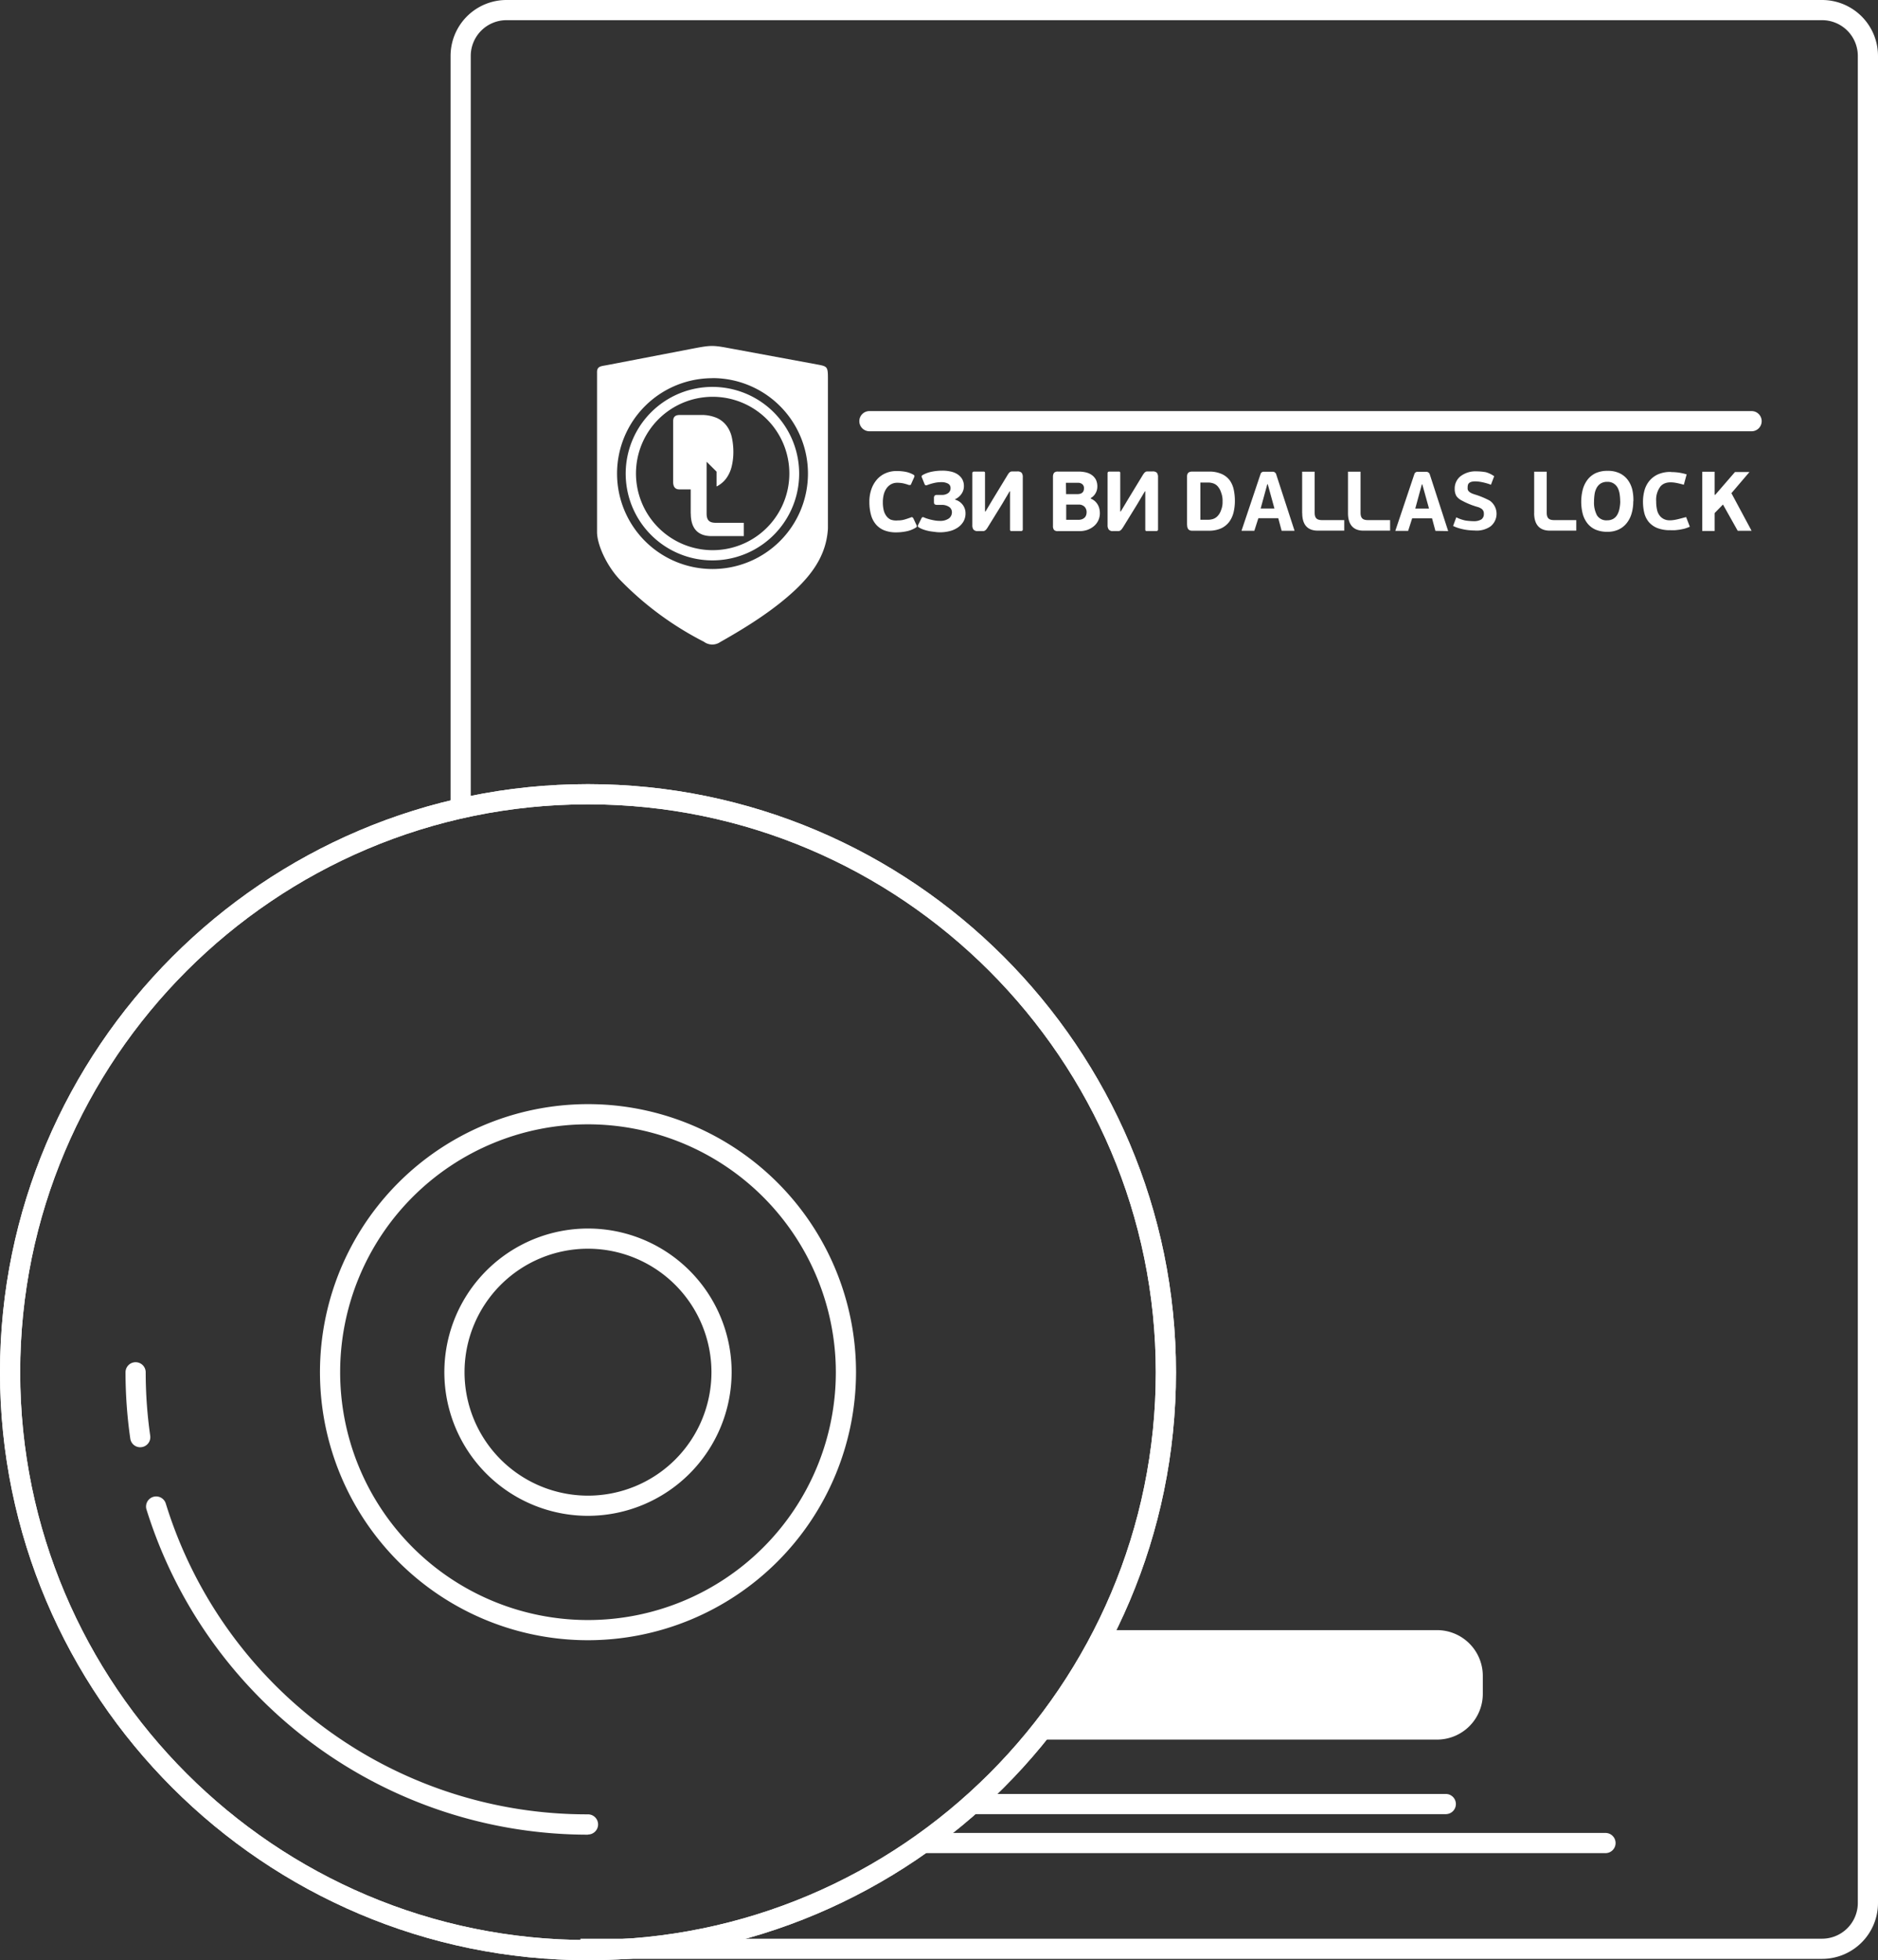 <svg xmlns="http://www.w3.org/2000/svg" viewBox="0 0 465.32 485.66"><rect x="0" y="0" width="465.32" height="485.66" fill="#333333" stroke="none"/><defs><style>.cls-1,.cls-2{fill:#fff;}.cls-2{fill-rule:evenodd;}</style></defs><title>SZI VI</title><g id="Слой_2" data-name="Слой 2"><g id="Слой_1-2" data-name="Слой 1"><g id="Слой_2-2" data-name="Слой 2-2"><path class="cls-1" d="M145.69,485.66C65.36,485.66,0,420.3,0,340S65.36,194.28,145.69,194.28,291.38,259.64,291.38,340,226,485.66,145.69,485.66Zm0-286.38C68.11,199.28,5,262.39,5,340S68.11,480.66,145.69,480.66,286.38,417.55,286.38,340,223.27,199.28,145.69,199.28Z"/><path class="cls-1" d="M145.69,485.66C65.36,485.66,0,420.3,0,340S65.36,194.28,145.69,194.28,291.38,259.64,291.38,340,226,485.66,145.69,485.66Zm0-286.38C68.11,199.28,5,262.39,5,340S68.11,480.66,145.69,480.66,286.38,417.55,286.38,340,223.27,199.28,145.69,199.28Z"/><path class="cls-1" d="M145.69,406.38A66.41,66.41,0,1,1,212.1,340,66.48,66.48,0,0,1,145.69,406.38Zm0-127.82A61.41,61.41,0,1,0,207.1,340,61.48,61.48,0,0,0,145.69,278.56Z"/><path class="cls-1" d="M145.69,375.56A35.59,35.59,0,1,1,181.28,340,35.64,35.64,0,0,1,145.69,375.56Zm0-66.18A30.59,30.59,0,1,0,176.28,340,30.62,30.62,0,0,0,145.69,309.38Z"/><path class="cls-1" d="M34.75,358.57a2.49,2.49,0,0,1-2.47-2.15A115.62,115.62,0,0,1,31.1,340a2.5,2.5,0,0,1,2.5-2.5h0a2.5,2.5,0,0,1,2.5,2.5,111.76,111.76,0,0,0,1.12,15.72,2.49,2.49,0,0,1-2.12,2.82Z"/><path class="cls-1" d="M145.69,454.56h0A114.63,114.63,0,0,1,36.3,374a2.5,2.5,0,0,1,4.78-1.48,109.15,109.15,0,0,0,104.61,77,2.5,2.5,0,0,1,0,5Z"/><path class="cls-1" d="M451.48,485.33H143.81v-5H451.48a8.86,8.86,0,0,0,8.84-8.84V13.84A8.86,8.86,0,0,0,451.48,5h-326a8.86,8.86,0,0,0-8.84,8.84V200.27h-5V13.84A13.86,13.86,0,0,1,125.48,0h326a13.86,13.86,0,0,1,13.84,13.84V471.49A13.86,13.86,0,0,1,451.48,485.33Z"/><path class="cls-2" d="M380.13,127.14V116.86h3.11V127c0,1.29.46,1.86,1.81,1.86h5.51v2.61H384c-2.48,0-3.88-1.42-3.88-4.37M352.41,120h-.11l-1.63,6h3.4Zm3.25,11.53-.84-3.12H349.9l-1,3.12h-3.18l4.75-14.15a.81.81,0,0,1,.86-.48h2a.9.9,0,0,1,.95.68l4.54,14ZM334,127.14V116.86h3.11V127c0,1.29.46,1.86,1.81,1.86h5.51v2.61H337.9C335.42,131.51,334,130.09,334,127.14Zm-36.58-7.59v9.23h1.91a4.27,4.27,0,0,0,1.18-.18,2.71,2.71,0,0,0,1.16-.72,3.89,3.89,0,0,0,.89-1.52,5.08,5.08,0,0,0,.36-2.11,5.47,5.47,0,0,0-.34-2.16,4.33,4.33,0,0,0-.85-1.58,2.56,2.56,0,0,0-1.15-.76,4.09,4.09,0,0,0-1.25-.2Zm-3.3,10.51v-12c0-.67.25-1.22,1.26-1.22h4.15a7.47,7.47,0,0,1,3.16.59,5,5,0,0,1,2,1.57,6.23,6.23,0,0,1,1,2.32,13.17,13.17,0,0,1,.28,2.8,12.05,12.05,0,0,1-.32,2.81,6.66,6.66,0,0,1-1.08,2.36,5.41,5.41,0,0,1-2,1.61,7.48,7.48,0,0,1-3.13.59h-4.09c-.71,0-1.21-.39-1.21-1.43Zm20-10.08H314l-1.64,6h3.41Zm3.44,11.53-.84-3.12h-4.93l-1,3.12h-3.18l4.75-14.15a.81.81,0,0,1,.86-.48h2a.9.9,0,0,1,1,.68l4.54,13.95Zm5.08-4.37V116.86h3.1V127c0,1.29.46,1.86,1.81,1.86h5.52v2.61h-6.55c-2.47,0-3.86-1.38-3.86-4.33Zm43.22-10.36a13.55,13.55,0,0,1,2.29.21,6.72,6.72,0,0,1,2.07,1l-.8,2.11c-1.12-.45-4.29-1.33-5.37-.46-.38.3-.41.75-.41,1.35a1,1,0,0,0,.24.69,2.15,2.15,0,0,0,.64.48,5.89,5.89,0,0,0,.91.35,20.74,20.74,0,0,1,3.71,1.54,4,4,0,0,1,.16,6.38,6,6,0,0,1-4,1q-.54,0-1.2-.06a12.36,12.36,0,0,1-1.36-.19,12.67,12.67,0,0,1-1.38-.35,9.27,9.27,0,0,1-1.32-.52l.79-2.14a9.4,9.4,0,0,0,2.25.79,14.85,14.85,0,0,0,2,.17,3.6,3.6,0,0,0,1.93-.42,1.59,1.59,0,0,0,.65-1.45A1.39,1.39,0,0,0,367,126a3.53,3.53,0,0,0-.76-.36,18.76,18.76,0,0,1-4.08-1.65,3.62,3.62,0,0,1-1.29-1.07,3.45,3.45,0,0,1-.43-1.78,3.89,3.89,0,0,1,1.38-3.1,6.1,6.1,0,0,1,4.05-1.26Zm35.58,7.44a11.71,11.71,0,0,0-.13-1.77,5,5,0,0,0-.47-1.55,2.86,2.86,0,0,0-1-1.1,2.8,2.8,0,0,0-1.59-.42,3.06,3.06,0,0,0-1.64.41,3,3,0,0,0-1,1.08,4.71,4.71,0,0,0-.51,1.55,12.29,12.29,0,0,0-.14,1.82,6.65,6.65,0,0,0,.74,3.45,2.73,2.73,0,0,0,2.55,1.22,2.91,2.91,0,0,0,1.45-.35,2.67,2.67,0,0,0,1-1,4.64,4.64,0,0,0,.55-1.48,9.64,9.64,0,0,0,.21-1.86Zm3.24,0a10.54,10.54,0,0,1-.41,3,6.79,6.79,0,0,1-1.21,2.38,5.54,5.54,0,0,1-2,1.59,6.45,6.45,0,0,1-2.8.57,7.31,7.31,0,0,1-2.92-.54,5.28,5.28,0,0,1-2-1.53,6.6,6.6,0,0,1-1.18-2.37,12.19,12.19,0,0,1,0-6,7.08,7.08,0,0,1,1.16-2.43,5.59,5.59,0,0,1,2-1.64,6.88,6.88,0,0,1,3-.59,6.61,6.61,0,0,1,3,.6,5.49,5.49,0,0,1,2,1.64,6.73,6.73,0,0,1,1.12,2.41,11.58,11.58,0,0,1,.27,2.88Zm9.39-7.26a13.16,13.16,0,0,1,2.08.16,15.47,15.47,0,0,1,1.76.41l-.7,2.57c-1.92-.52-4.39-1.2-5.8.43a5.44,5.44,0,0,0-1.05,3.66,9.33,9.33,0,0,0,.21,2.11,3.55,3.55,0,0,0,.7,1.51,2.93,2.93,0,0,0,1.3.92c1.46.55,3.68-.25,5.21-.62l.92,2.39a11.52,11.52,0,0,1-1.28.47c-.37.09-.75.17-1.15.24s-.8.11-1.21.15a11,11,0,0,1-1.15,0,8.51,8.51,0,0,1-3.31-.55,5.44,5.44,0,0,1-2.1-1.51,5.74,5.74,0,0,1-1.1-2.26,11.88,11.88,0,0,1-.31-2.79,10.67,10.67,0,0,1,.31-2.52,6.51,6.51,0,0,1,1.1-2.37,6.08,6.08,0,0,1,2.14-1.76,7.57,7.57,0,0,1,3.45-.67ZM425,122.59l4.88-5.64h3.59L429,122.19l5,9.32h-3.44L426.91,125l-2.07,2.12v4.43h-3.07V116.88h3.07v5.71Z"/><path class="cls-2" d="M176.53,93.68a23.65,23.65,0,1,1-23.64,23.66v0a23.63,23.63,0,0,1,23.62-23.64h0m-5.37,33.55v-6h-2.85c-.87,0-1.5-.51-1.5-1.83V104.35c0-.84.32-1.53,1.59-1.53h5.22a9.45,9.45,0,0,1,4,.73,6.21,6.21,0,0,1,2.48,2,7.48,7.48,0,0,1,1.27,2.92,16.69,16.69,0,0,1,.36,3.52,15.09,15.09,0,0,1-.41,3.54,8.33,8.33,0,0,1-1.36,3,6.64,6.64,0,0,1-2.4,2v-3.68l-2.46-2.45h0v12.8c0,1.62.58,2.33,2.28,2.33h6.94v3.29h-8.24C172.92,132.73,171.16,130.94,171.16,127.23ZM190,103.86a19,19,0,1,0,5.58,13.46A19,19,0,0,0,190,103.86Zm-13.46-8a21.49,21.49,0,1,1-15.21,6.29,21.49,21.49,0,0,1,15.21-6.29ZM150.3,90.48c-1.52.28-2.43.27-2.37,1.91V131.8c0,3.08,2.29,8.22,5.58,11.75A79,79,0,0,0,174.41,159a3.47,3.47,0,0,0,4.05.07c7.1-4,13.53-8.15,18.68-13,4.58-4.36,7.64-9,8-15.12V93.84c0-3-.13-3.07-2.67-3.54l-22.23-4.11c-3.86-.72-4.46-.6-8.9.24Z"/><path class="cls-1" d="M434,106.85H215.42a2.5,2.5,0,0,1,0-5H434a2.5,2.5,0,0,1,0,5Z"/><path class="cls-1" d="M358.23,449.47H240.85a2.5,2.5,0,0,1,0-5H358.23a2.5,2.5,0,0,1,0,5Z"/><path class="cls-1" d="M397.8,459.13H228.73a2.5,2.5,0,0,1,0-5H397.8a2.5,2.5,0,1,1,0,5Z"/><path class="cls-1" d="M273.85,403.88A143.82,143.82,0,0,1,256.19,431h99.87a11.34,11.34,0,0,0,11.34-11.3v-4.48a11.34,11.34,0,0,0-11.34-11.34Z"/><path class="cls-1" d="M222.44,128.94a5.7,5.7,0,0,0,1.79-.25c.52-.16,1-.32,1.45-.49.2-.09.34-.1.42,0a.64.64,0,0,1,.24.3l.71,1.52a.62.62,0,0,1,.11.44.43.43,0,0,1-.23.25,6.91,6.91,0,0,1-2.4.94,12.77,12.77,0,0,1-2.47.25,7.91,7.91,0,0,1-3-.52,5.26,5.26,0,0,1-2.06-1.49,6.05,6.05,0,0,1-1.2-2.37,12,12,0,0,1-.39-3.15,9.29,9.29,0,0,1,.49-3.14,7.28,7.28,0,0,1,1.38-2.42,6,6,0,0,1,2.14-1.56,6.75,6.75,0,0,1,2.77-.55,12.44,12.44,0,0,1,2.11.18,6.48,6.48,0,0,1,2,.72.53.53,0,0,1,.27.26.89.89,0,0,1-.11.48l-.65,1.46a.71.71,0,0,1-.22.36h-.41a11.38,11.38,0,0,0-1.41-.41,7.15,7.15,0,0,0-1.46-.14,3.15,3.15,0,0,0-1.53.37,3.43,3.43,0,0,0-1.11,1,4.7,4.7,0,0,0-.69,1.51,7.68,7.68,0,0,0-.23,1.91,8.5,8.5,0,0,0,.18,1.88,3.87,3.87,0,0,0,.61,1.45,2.89,2.89,0,0,0,1.13,1A4,4,0,0,0,222.44,128.94Z"/><path class="cls-1" d="M233.48,116.61a9,9,0,0,1,2,.2,5,5,0,0,1,1.71.66,3.76,3.76,0,0,1,1.19,1.19,3.44,3.44,0,0,1,.45,1.8,3.26,3.26,0,0,1-.59,1.89,3.79,3.79,0,0,1-1.6,1.34v.1a3.58,3.58,0,0,1,1.9,1.29,3.41,3.41,0,0,1,.69,2.06,4,4,0,0,1-.47,2,4.55,4.55,0,0,1-1.3,1.46,6.1,6.1,0,0,1-1.94.93,9.64,9.64,0,0,1-2.38.35,8.93,8.93,0,0,1-1.33-.07c-.48-.07-1-.11-1.45-.2a10.14,10.14,0,0,1-1.44-.37,5.5,5.5,0,0,1-1.28-.59.44.44,0,0,1-.22-.26.74.74,0,0,1,.12-.43l.75-1.5a.73.73,0,0,1,.24-.31.56.56,0,0,1,.44.06,6,6,0,0,0,.84.31,10.22,10.22,0,0,0,1,.27c.37.08.68.14,1,.19a6.73,6.73,0,0,0,1,.07,3.68,3.68,0,0,0,2.3-.6,1.9,1.9,0,0,0,.75-1.57,1.56,1.56,0,0,0-.61-1.23,3.24,3.24,0,0,0-2-.56h-1a1.19,1.19,0,0,1-.64-.13c-.13-.08-.2-.29-.2-.61v-.93a.94.94,0,0,1,.16-.61.77.77,0,0,1,.58-.19h1.18a2.58,2.58,0,0,0,1.63-.47,1.46,1.46,0,0,0,.56-1.21,1.19,1.19,0,0,0-.65-1.13,3.36,3.36,0,0,0-1.62-.35,8,8,0,0,0-1.82.21,12.49,12.49,0,0,0-1.68.51c-.24.08-.4.1-.49,0a.8.8,0,0,1-.23-.37l-.55-1.37c-.11-.24-.16-.4-.13-.47a.72.72,0,0,1,.28-.29,7.68,7.68,0,0,1,2.28-.82A13.09,13.09,0,0,1,233.48,116.61Z"/><path class="cls-1" d="M250.15,121.75l-1.87,3.16-3.57,5.78a5,5,0,0,1-.33.47,1.43,1.43,0,0,1-.32.28.8.8,0,0,1-.39.14h-1.38a1.29,1.29,0,0,1-1.1-.39,1.81,1.81,0,0,1-.27-1.06V117.24c0-.27.15-.4.44-.4h2.26a.54.54,0,0,1,.37.08.52.52,0,0,1,.07.32v9.48h.13l1.79-3,3.65-6a5.25,5.25,0,0,1,.33-.49,1.47,1.47,0,0,1,.32-.29,1.09,1.09,0,0,1,.38-.14h1.39a1.43,1.43,0,0,1,1.07.32,1.74,1.74,0,0,1,.3,1.15v12.9c0,.27-.15.4-.44.4h-2.26c-.2,0-.32,0-.38-.08a.51.51,0,0,1-.08-.32v-9.46Z"/><path class="cls-1" d="M270.28,123.54a3.56,3.56,0,0,1,1,.62,3.52,3.52,0,0,1,.71.87,3.61,3.61,0,0,1,.4,1,4.82,4.82,0,0,1,.13,1.07,4.2,4.2,0,0,1-.39,1.84,4.13,4.13,0,0,1-1.08,1.41,5.21,5.21,0,0,1-1.6.92,5.9,5.9,0,0,1-2,.32h-5.29a1.26,1.26,0,0,1-1-.3,1.54,1.54,0,0,1-.26-1V118.15a1.69,1.69,0,0,1,.26-1,1.26,1.26,0,0,1,1-.31h5.16a7.6,7.6,0,0,1,1.78.21,4.14,4.14,0,0,1,1.45.66,3.38,3.38,0,0,1,1,1.16,3.81,3.81,0,0,1,.34,1.7,3.2,3.2,0,0,1-.45,1.65,3,3,0,0,1-1.17,1.17Zm-6.13-1.12H267a2.48,2.48,0,0,0,.54-.06,1.41,1.41,0,0,0,.52-.22,1.16,1.16,0,0,0,.38-.44,1.63,1.63,0,0,0,.14-.72,1.21,1.21,0,0,0-.4-1,1.55,1.55,0,0,0-1.07-.36h-3Zm5.08,4.49a1.88,1.88,0,0,0-.52-1.37,2,2,0,0,0-1.53-.52h-3v3.77h3a2.46,2.46,0,0,0,1-.18,1.91,1.91,0,0,0,.64-.45,1.63,1.63,0,0,0,.32-.61,2.3,2.3,0,0,0,.09-.64Z"/><path class="cls-1" d="M283.66,121.75l-1.87,3.16-3.56,5.78c-.13.19-.24.35-.34.47a1.22,1.22,0,0,1-.32.28.8.8,0,0,1-.39.14H275.8a1.24,1.24,0,0,1-1.09-.39,1.8,1.8,0,0,1-.28-1.06V117.24c0-.27.15-.4.45-.4h2.25a.54.54,0,0,1,.37.08.52.52,0,0,1,.07.32v9.48h.13l1.79-3,3.65-6a5.36,5.36,0,0,1,.34-.49,1.42,1.42,0,0,1,.31-.29,1.09,1.09,0,0,1,.38-.14h1.39a1.45,1.45,0,0,1,1.08.32,1.79,1.79,0,0,1,.29,1.15v12.9c0,.27-.15.4-.44.4h-2.26a.56.56,0,0,1-.38-.08.51.51,0,0,1-.08-.32v-9.46Z"/></g></g></g></svg>